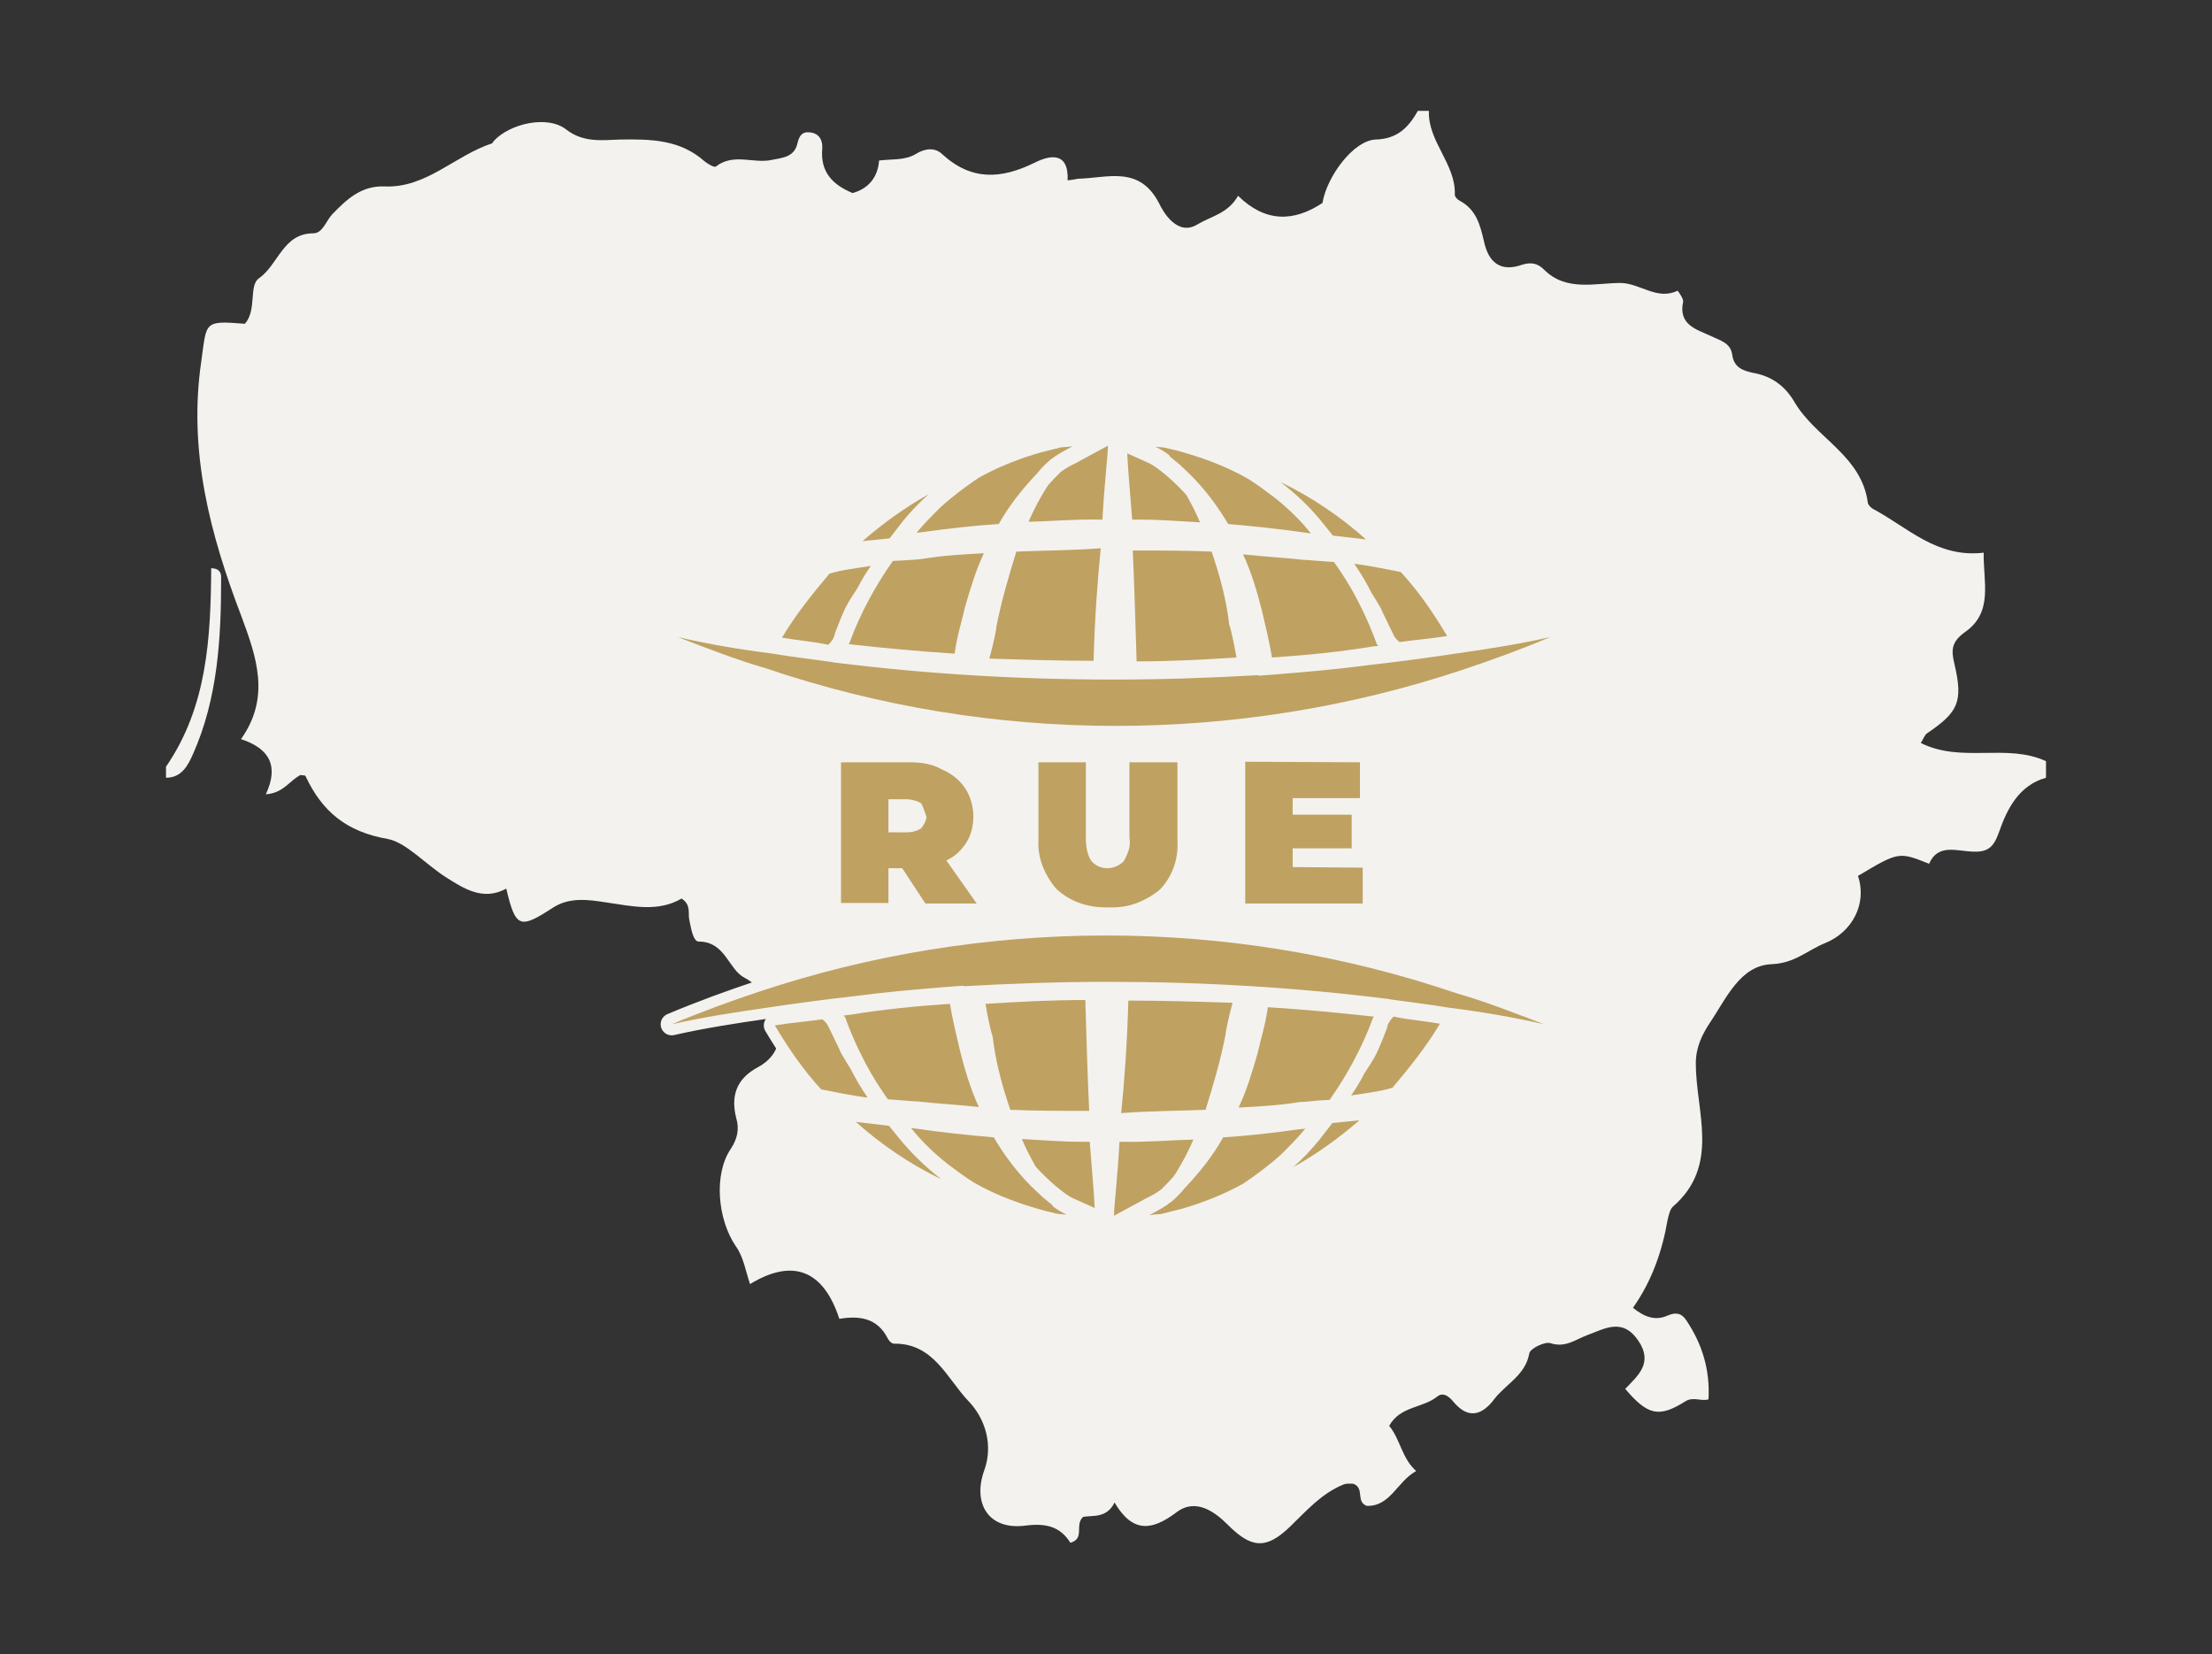 <?xml version="1.0" encoding="UTF-8"?>
<svg xmlns="http://www.w3.org/2000/svg" xmlns:xlink="http://www.w3.org/1999/xlink" version="1.1" id="Layer_1" x="0px" y="0px" viewBox="0 0 401.1 299.9" style="enable-background:new 0 0 401.1 299.9;" xml:space="preserve">
<rect x="0" y="0" width="401.1" height="299.9" fill="#333333" stroke="none"/>
<style type="text/css">
	.st0{fill:#F3F2EF;}
	.st1{fill:none;stroke:#F3F2EF;stroke-width:4;stroke-linecap:round;stroke-linejoin:round;stroke-miterlimit:10;}
	.st2{fill:#BFA161;}
</style>
<g>
	<path class="st0" d="M371,138c0,1,0,2,0,3c-5,1.4-7.1,5.8-8.5,9.8c-1,2.9-2.1,3.7-4.8,3.6c-2.9-0.1-6.3-1.5-7.9,2.2   c-5.5-2.2-5.5-2.2-12.9,2.2c1.7,5-1,10.2-6,12.2c-3.2,1.3-5.4,3.6-9.6,3.8c-5.8,0.2-8.3,6.3-11.3,10.7c-1.3,2-2.5,4.3-2.5,7.3   c0,8.8,4.5,18.5-4.2,26c-0.5,0.5-0.7,1.5-0.9,2.3c-1,5.8-2.9,11.2-6.3,16c2.1,1.7,4.1,2.4,6.3,1.4c1.4-0.6,2.5-0.5,3.4,0.9   c2.8,4.2,4.3,8.8,4,14.3c-1.3,0.4-2.7-0.5-4.1,0.3c-4.9,3.1-6.9,2.6-11-2.2c2.3-2.4,5.1-4.7,2.4-8.7c-2.9-4.3-6.1-2.2-9.4-1   c-2.1,0.8-3.9,2.3-6.6,1.4c-1-0.3-3.7,1-3.8,1.9c-0.7,3.9-4.2,5.5-6.3,8.2c-2.1,2.8-4.6,3.9-7.4,0.6c-0.8-1-1.9-1.9-3-1   c-2.6,2.1-6.7,1.7-8.7,5.3c2,2.4,2.3,5.9,4.9,8.2c-3.4,1.8-4.7,6.5-9,6.3c-2-0.8-0.3-3.2-2.4-4c-0.4,0-1.1-0.1-1.7,0.1   c-4,1.6-6.7,4.7-9.7,7.6c-4.5,4.4-7.2,3.9-11.4-0.3c-2.3-2.3-5.8-4.9-9.3-2.2c-4.4,3.3-7.9,3.8-11.2-1.8c-1.4,2.9-4,2.3-5.7,2.6   c-1.6,1.5,0.4,3.9-2.3,4.7c-1.9-3-4.5-3.6-8.3-3.1c-6.6,0.8-9.5-4.1-7.3-10.1c1.6-4.5,0.2-9.3-2.9-12.5   c-3.9-4.1-6.3-10.5-13.5-10.4c-0.4,0-0.9-0.5-1.1-0.9c-1.9-3.8-5.2-4.2-8.8-3.6c-2.9-8.9-8.5-11-16.2-6.3c-0.8-2.4-1.2-5-2.6-6.9   c-3.3-4.9-4-13-0.9-17.6c1.2-1.8,1.6-3.6,1-5.6c-1-4,0-7.1,3.9-9.2c2.8-1.5,4.6-4.2,3.3-7.5c-1.3-3.2-1.8-6.7-5.8-8.8   c-2.8-1.5-3.4-6.5-8.2-6.5c-1,0-1.4-2.4-1.7-3.9c-0.3-1.2,0.4-2.7-1.4-3.9c-4.3,2.5-8.9,1.4-13.7,0.7c-3.2-0.5-6.7-1-9.7,1   c-6,3.9-6.7,3.6-8.4-3.5c-4.2,2.3-7.7,0-11-2.1c-3.6-2.3-7.2-6.3-10.5-6.9c-7.5-1.3-11.9-5-14.9-11.4c-0.1-0.2-0.6-0.1-0.9-0.2   c-2,1-3.1,3.3-6.3,3.5c2.4-5.1,0.7-8.3-4.5-10c5.4-7.6,2.8-14.9,0.1-22.2c-5.7-14.9-9.7-30-7.3-46.3c1-7.2,0.4-7.4,7.9-6.8   c2.2-2.4,0.7-6.9,2.5-8.2c3.6-2.5,4.4-8.2,9.9-8.2c1.7,0,2.3-2.2,3.4-3.4c2.6-2.7,5.3-5.3,9.6-5.1c7.5,0.3,12.7-5.6,19.4-7.8   c0.1,0,0.2-0.3,0.3-0.4c2.9-3.2,9.8-4.8,13.2-2.1c3.1,2.4,6.5,1.9,9.7,1.8c5.6-0.1,10.9,0,15.3,3.9c0.6,0.5,1.8,1.2,2.1,1   c3.2-2.5,6.8-0.5,10.1-1.2c1.8-0.4,4.1-0.4,4.7-3c0.3-1.3,0.8-2.2,2.3-2c1.7,0.2,2.3,1.5,2.2,2.9c-0.4,4.3,1.9,6.6,5.5,8.1   c2.9-0.8,4.6-2.9,4.8-5.9c2.5-0.3,4.7,0,6.7-1.2c1.6-1,3.4-1.2,4.7,0c5.3,4.9,10.7,4.6,16.8,1.6c2.6-1.3,6.2-2.2,6,3.2   c0.9-0.1,1.4-0.2,1.9-0.3c5.3-0.1,11.1-2.5,14.7,4.5c0.7,1.5,3.3,6,6.9,3.8c2.5-1.5,5.6-2,7.4-5.2c4.9,4.8,10,4.8,15.3,1.3   c0.8-4.8,5.6-11.3,9.6-11.5c4-0.1,6-2.2,7.7-5.2c0.7,0,1.3,0,2,0c-0.2,5.6,4.9,9.6,4.7,15.2c0,0.4,0.5,0.9,0.9,1.1   c3,1.6,3.7,4.4,4.4,7.4c0.8,3.7,2.9,5.6,6.9,4.2c1.6-0.5,2.8-0.3,4,0.9c4,4,9.3,2.4,13.9,2.4c3.6,0.1,6.6,3.2,10.3,1.4   c0,0,1.1,1.4,1,2c-0.9,4.2,2.4,5,5,6.2c1.6,0.8,3.6,1.2,3.9,3.4c0.3,2.3,1.9,2.9,3.8,3.3c3.4,0.6,5.8,2.4,7.5,5.3   c3.8,6.5,12.2,9.7,13.3,18.3c0.1,0.4,0.6,0.9,1,1.1c6.2,3.3,11.5,8.9,20,7.9c-0.1,5.3,1.8,10.8-3.4,14.4c-2.5,1.8-2.5,3.3-1.9,5.8   c1.6,6.8,0.7,8.7-4.9,12.5c-0.5,0.3-0.7,1-1.2,1.8C355.7,138.4,363.9,134.7,371,138z"></path>
	<path class="st0" d="M30.1,139c7.5-10.9,8.1-23.4,8.2-36c1.7,0.1,1.8,1,1.8,1.8c0,10.9-0.6,21.8-5.1,31.9c-0.9,2-2,4.3-4.9,4.3   C30.1,140.4,30.1,139.7,30.1,139z"></path>
</g>
<g>
	<path class="st1" d="M121.4,116.4"></path>
	<path class="st1" d="M200.6,169.6c-21.3,0-42.6,3.4-63,10.2c-5.1,1.7-10.6,3.7-15.8,5.9c5.7-1.3,11.6-2.2,17.2-3   c5.3-0.8,10.6-1.5,15.9-2.1c5.2-0.7,10.8-1.2,17.1-1.7l2.7-0.2v0.1c8.7-0.5,17.5-0.8,26.3-0.8c17.1,0,33.9,1,50.7,3.1l0,0l0.5,0.1   c3.5,0.5,7.1,0.9,10.6,1.5c5.6,0.7,11.6,1.7,17.2,3c-5.5-2.1-10.6-4.1-15.8-5.6C243.6,173.1,222.1,169.6,200.6,169.6z"></path>
	<path class="st1" d="M239.2,206.7c-1.4,1.7-2.9,3.3-4.7,4.9c4.3-2.4,8.3-5.3,12-8.5l-4.9,0.5L239.2,206.7z"></path>
	<path class="st1" d="M212.8,213.3c1.4-2.1,2.6-4.4,3.6-6.7c-4.1,0.1-8.5,0.5-13,0.4H203c-0.4,7.1-1,11.7-1,13.4l5-2.7   c0.3-0.2,0.6-0.3,0.9-0.5c1.1-0.5,1.9-1,2.7-1.6C211.3,214.9,212.1,214.1,212.8,213.3z"></path>
	<path class="st1" d="M236.7,204.6c-0.5,0.1-1.1,0.1-1.6,0.2c-4.3,0.6-8.7,1.1-13.3,1.4c-1.8,3.2-4,6-6.5,8.7   c-0.3,0.3-0.6,0.6-0.8,0.9c-0.6,0.7-1.3,1.4-2,2l0,0c-0.2,0.2-0.5,0.3-0.7,0.5l-0.1,0.1c-0.6,0.4-1.3,0.8-2,1.2   c-0.4,0.2-0.9,0.5-1.3,0.7l0.7-0.1l1.4-0.1c0.4-0.1,0.8-0.2,1.2-0.3c0.1,0,0.2,0,0.3-0.1h0.1c0.7-0.2,1.3-0.3,2-0.5   c1-0.3,2-0.6,2.9-0.9c2.9-1,5.7-2.2,8.4-3.7c2.4-1.6,4.8-3.4,7-5.4C233.9,207.7,235.4,206.2,236.7,204.6z"></path>
	<path class="st1" d="M252.6,184.4c-0.5,0.5-1,1.2-1.1,2c-0.6,1.6-1.2,3.1-1.9,4.6c-0.6,1.2-1.4,2.4-2.2,3.6c-0.7,1.4-1.5,2.7-2.4,4   c2.5-0.4,5.2-0.7,7.5-1.4c3.1-3.7,6.1-7.4,8.6-11.6l0,0c-2.8-0.5-5.7-0.7-8.4-1.3C252.7,184.3,252.6,184.4,252.6,184.4z"></path>
	<path class="st1" d="M239.2,199.5c0.6,0,1.3-0.1,1.9-0.1c3.1-4.4,5.9-9.5,7.8-14.7l0.2-0.4H249c-6.4-0.7-12.7-1.3-19.1-1.7   c-0.4,3-1.3,5.9-1.9,8.5c-0.9,3.1-1.9,6.5-3.4,9.7c3.7-0.2,7.4-0.4,11-1C236,199.8,237.4,199.7,239.2,199.5z"></path>
	<path class="st1" d="M196,207c-3.4,0-7.1-0.3-10.7-0.5c0.7,1.7,1.6,3.4,2.5,5c1.1,1.2,2.3,2.4,3.6,3.5c1.1,0.9,2.2,1.8,3.3,2.3   l3.8,1.7c-0.2-4-0.6-7.9-0.9-12C197.1,207,196.5,207,196,207z"></path>
	<path class="st1" d="M157.2,198.8c-1.1-1.6-2.1-3.3-3-5.1c-0.6-0.9-1.1-1.8-1.7-2.8c-0.6-1.4-1.4-2.9-2.1-4.4   c-0.3-0.7-0.7-1.3-1.3-1.7c-2.7,0.4-5.6,0.6-8.6,1.1c2.5,4.2,5.1,8,8.4,11.6c2.5,0.5,5.5,1.1,8.4,1.5   C157.2,198.9,157.2,198.8,157.2,198.8z"></path>
	<path class="st1" d="M162.9,206.2l-1.7-2.1l-6-0.7c4.7,4.2,9.9,7.7,15.5,10.4C167.7,211.5,165.1,208.9,162.9,206.2z"></path>
	<path class="st1" d="M190.6,218.3c-0.4-0.3-0.7-0.6-1.1-0.9c-0.4-0.3-0.7-0.6-1-0.9c-1-0.9-2-1.9-2.9-2.9c-2-2.2-3.8-4.7-5.4-7.4   c-4.6-0.4-9.5-0.9-14.2-1.6c-0.3,0-0.5-0.1-0.8-0.1c1.9,2.4,4.2,4.6,6.6,6.5c1.6,1.2,3.2,2.4,4.8,3.4c4.2,2.4,8.7,4,13.2,5.2   c0.2,0,0.3,0.1,0.5,0.1l0,0c0.4,0.1,0.8,0.2,1.2,0.3l0.6,0.1l1.3,0.1c-0.9-0.4-1.7-0.9-2.5-1.5   C190.9,218.5,190.7,218.4,190.6,218.3z"></path>
	<path class="st1" d="M197.5,201.4c-0.3-6.5-0.5-13.4-0.7-20.1c-6.1,0-12,0.3-18.1,0.7c0.5,3,1.1,5.5,1.3,5.9   c0.5,4.5,1.7,8.9,3.2,13.3C187.9,201.4,192.7,201.4,197.5,201.4z"></path>
	<path class="st1" d="M222.2,187.7c0-0.4,0.5-3,1.3-5.9c-6.3-0.2-12.8-0.4-18.9-0.4c-0.2,7.6-0.7,14.5-1.3,20.4   c5.2-0.4,10.5-0.4,15.3-0.6C220,196.7,221.3,192.3,222.2,187.7z"></path>
	<path class="st1" d="M156,190.9c1.2,2.5,2.6,4.9,4.1,7.1c0.3,0.4,0.6,0.9,0.9,1.3c3,0.2,4.9,0.4,5.5,0.4c3.7,0.4,7.4,0.6,11,1   c-1.5-3.2-2.5-6.6-3.4-10.1c-0.6-2.6-1.3-5.4-1.8-8.3c0-0.1,0-0.2-0.1-0.3c-6,0.4-12.2,1-18.2,2c-0.3,0-0.6,0.1-1,0.1   c0,0,0,0.2,0.2,0.2C154,186.5,154.9,188.7,156,190.9z"></path>
	<path class="st1" d="M175.2,152.8c0.9-1.4,1.3-3.1,1.3-4.8s-0.5-3.6-1.5-5.1s-2.5-2.7-4.2-3.4c-1.9-1.1-4-1.3-6.1-1.3h-12.2v25.5   h8.6v-6.3h2.5l4.2,6.4h9.3l-5.5-7.8C173.1,155.3,174.2,154.3,175.2,152.8z M167,150.2c-0.8,0.5-1.7,0.7-2.7,0.7h-3.2v-6h3.2   c1,0,2,0.3,2.7,0.7c0.4,0.6,0.6,1.4,1,2.5C168,148.7,167.4,149.8,167,150.2z"></path>
	<path class="st1" d="M188.3,138.2v14.1c-0.2,3.2,1.1,6.3,3.2,8.8c2.3,2.2,5.5,3.4,8.9,3.4c0.2,0,0.5,0,0.7,0s0.5,0,0.8,0   c3.1,0,6.1-1.3,8.4-3.2c2.2-2.3,3.4-5.4,3.2-8.8v-14.3h-8.7v13.7c0.3,1.5-0.3,2.9-1,4.2l-0.2,0.2c-0.8,0.7-1.8,1.1-2.8,1.1   c-1.1,0-2.1-0.4-2.9-1.3c-0.8-1.2-1-2.7-1-4.2v-13.7H188.3z"></path>
	<polygon class="st1" points="246.6,144.7 246.6,138.2 225.8,138.1 225.8,163.8 247.1,163.8 247.1,157.3 234.4,157.2 234.4,153.8    245.1,153.8 245.1,147.7 234.4,147.7 234.4,144.7  "></polygon>
	<path class="st1" d="M202.3,131.6c21.3,0,42.6-3.4,63-10.2c5.1-1.7,10.6-3.7,15.8-5.9c-5.7,1.3-11.6,2.2-17.2,3   c-5.3,0.8-10.6,1.5-15.9,2.1c-5.2,0.7-10.8,1.2-17.1,1.7l-2.7,0.2v-0.1c-8.7,0.5-17.5,0.8-26.3,0.8c-17.1,0-33.9-1-50.7-3.1l0,0   l-0.5-0.1c-3.5-0.5-7.1-0.9-10.6-1.5c-5.6-0.7-11.6-1.7-17.2-3c5.5,2.1,10.6,4.1,15.8,5.6C159.3,128.1,180.8,131.6,202.3,131.6z"></path>
	<path class="st1" d="M163.7,94.5c1.4-1.7,2.9-3.3,4.7-4.9c-4.3,2.4-8.3,5.3-12,8.5l4.9-0.5L163.7,94.5z"></path>
	<path class="st1" d="M190.1,87.9c-1.4,2.1-2.6,4.4-3.6,6.7c4.1-0.1,8.5-0.5,13-0.4h0.4c0.4-7.1,1-11.7,1-13.4l-5,2.7   c-0.3,0.2-0.6,0.3-0.9,0.5c-1.1,0.5-1.9,1-2.7,1.6C191.6,86.3,190.8,87.1,190.1,87.9z"></path>
	<path class="st1" d="M166.2,96.6c0.5-0.1,1.1-0.1,1.6-0.2c4.3-0.6,8.7-1.1,13.3-1.4c1.8-3.2,4-6,6.5-8.7c0.3-0.3,0.6-0.6,0.8-0.9   c0.6-0.7,1.3-1.4,2-2l0,0c0.2-0.2,0.5-0.3,0.7-0.5l0.1-0.1c0.6-0.4,1.3-0.8,2-1.2c0.4-0.2,0.9-0.5,1.3-0.7l-0.7,0.1l-1.4,0.1   c-0.4,0.1-0.8,0.2-1.2,0.3c-0.1,0-0.2,0-0.3,0.1h-0.1c-0.7,0.2-1.3,0.3-2,0.5c-1,0.3-2,0.6-2.9,0.9c-2.9,1-5.7,2.2-8.4,3.7   c-2.4,1.6-4.8,3.4-7,5.4C169,93.5,167.5,95,166.2,96.6z"></path>
	<path class="st1" d="M150.3,116.8c0.5-0.5,1-1.2,1.1-2c0.6-1.6,1.2-3.1,1.9-4.6c0.6-1.2,1.4-2.4,2.2-3.6c0.7-1.4,1.5-2.7,2.4-4   c-2.5,0.4-5.2,0.7-7.5,1.4c-3.1,3.7-6.1,7.4-8.6,11.6l0,0c2.8,0.5,5.7,0.7,8.4,1.3C150.2,116.8,150.3,116.8,150.3,116.8z"></path>
	<path class="st1" d="M163.8,101.6c-0.6,0-1.3,0.1-1.9,0.1c-3.1,4.4-5.9,9.5-7.8,14.7l-0.2,0.4h0.1c6.4,0.7,12.7,1.3,19.1,1.7   c0.4-3,1.3-5.9,1.9-8.5c0.9-3.1,1.9-6.5,3.4-9.7c-3.7,0.2-7.4,0.4-11,1C166.9,101.4,165.5,101.5,163.8,101.6z"></path>
	<path class="st1" d="M206.9,94.2c3.4,0,7.1,0.3,10.7,0.5c-0.7-1.7-1.6-3.4-2.5-5c-1.1-1.2-2.3-2.4-3.6-3.5   c-1.1-0.9-2.2-1.8-3.3-2.3l-3.8-1.7c0.2,4,0.6,7.9,0.9,12C205.8,94.2,206.4,94.2,206.9,94.2z"></path>
	<path class="st1" d="M245.7,102.4c1.1,1.6,2.1,3.3,3,5.1c0.6,0.9,1.1,1.8,1.7,2.8c0.6,1.4,1.4,2.9,2.1,4.4c0.3,0.7,0.7,1.3,1.3,1.7   c2.7-0.4,5.6-0.6,8.6-1.1c-2.5-4.2-5.1-8-8.4-11.6c-2.5-0.5-5.5-1.1-8.4-1.5C245.7,102.3,245.7,102.3,245.7,102.4z"></path>
	<path class="st1" d="M240,95l1.7,2.1l6,0.7c-4.7-4.2-9.9-7.7-15.5-10.4C235.2,89.7,237.8,92.2,240,95z"></path>
	<path class="st1" d="M212.3,82.9c0.4,0.3,0.7,0.6,1.1,0.9c0.4,0.3,0.7,0.6,1,0.9c1,0.9,2,1.9,2.9,2.9c2,2.2,3.8,4.7,5.4,7.4   c4.6,0.4,9.5,0.9,14.2,1.6c0.3,0,0.5,0.1,0.8,0.1c-1.9-2.4-4.2-4.6-6.6-6.5c-1.6-1.2-3.2-2.4-4.8-3.4c-4.2-2.4-8.7-4-13.2-5.2   c-0.2,0-0.3-0.1-0.5-0.1l0,0c-0.4-0.1-0.8-0.2-1.2-0.3l-0.6-0.1l-1.3-0.1c0.9,0.4,1.7,0.9,2.5,1.5C212,82.7,212.2,82.8,212.3,82.9z   "></path>
	<path class="st1" d="M205.4,99.8c0.3,6.5,0.5,13.4,0.7,20.1c6.1,0,12-0.3,18.1-0.7c-0.5-3-1.1-5.5-1.3-5.9   c-0.5-4.5-1.7-8.9-3.2-13.3C215,99.8,210.2,99.8,205.4,99.8z"></path>
	<path class="st1" d="M180.7,113.5c0,0.4-0.5,3-1.3,5.9c6.3,0.2,12.8,0.4,18.9,0.4c0.2-7.6,0.7-14.5,1.3-20.4   c-5.2,0.4-10.5,0.4-15.3,0.6C182.9,104.5,181.6,108.9,180.7,113.5z"></path>
	<path class="st1" d="M246.9,110.3c-1.2-2.5-2.6-4.9-4.1-7.1c-0.3-0.4-0.6-0.9-0.9-1.3c-3-0.2-4.9-0.4-5.5-0.4   c-3.7-0.4-7.4-0.6-11-1c1.5,3.2,2.5,6.6,3.4,10.1c0.6,2.6,1.3,5.4,1.8,8.3c0,0.1,0,0.2,0.1,0.3c6-0.4,12.2-1,18.2-2   c0.3,0,0.6-0.1,1-0.1c0,0,0-0.2-0.2-0.2C248.9,114.7,248,112.5,246.9,110.3z"></path>
</g>
<g>
	<path class="st2" d="M200.6,169.6c-21.3,0-42.6,3.4-63,10.2c-5.1,1.7-10.6,3.7-15.8,5.9c5.7-1.3,11.6-2.2,17.2-3   c5.3-0.8,10.6-1.5,15.9-2.1c5.2-0.7,10.8-1.2,17.1-1.7l2.7-0.2v0.1c8.7-0.5,17.5-0.8,26.3-0.8c17.1,0,33.9,1,50.7,3.1l0,0l0.5,0.1   c3.5,0.5,7.1,0.9,10.6,1.5c5.6,0.7,11.6,1.7,17.2,3c-5.5-2.1-10.6-4.1-15.8-5.6C243.6,173.1,222.1,169.6,200.6,169.6z"></path>
	<path class="st2" d="M239.2,206.7c-1.4,1.7-2.9,3.3-4.7,4.9c4.3-2.4,8.3-5.3,12-8.5l-4.9,0.5L239.2,206.7z"></path>
	<path class="st2" d="M212.8,213.3c1.4-2.1,2.6-4.4,3.6-6.7c-4.1,0.1-8.5,0.5-13,0.4H203c-0.4,7.1-1,11.7-1,13.4l5-2.7   c0.3-0.2,0.6-0.3,0.9-0.5c1.1-0.5,1.9-1,2.7-1.6C211.3,214.9,212.1,214.1,212.8,213.3z"></path>
	<path class="st2" d="M236.7,204.6c-0.5,0.1-1.1,0.1-1.6,0.2c-4.3,0.6-8.7,1.1-13.3,1.4c-1.8,3.2-4,6-6.5,8.7   c-0.3,0.3-0.6,0.6-0.8,0.9c-0.6,0.7-1.3,1.4-2,2l0,0c-0.2,0.2-0.5,0.3-0.7,0.5l-0.1,0.1c-0.6,0.4-1.3,0.8-2,1.2   c-0.4,0.2-0.9,0.5-1.3,0.7l0.7-0.1l1.4-0.1c0.4-0.1,0.8-0.2,1.2-0.3c0.1,0,0.2,0,0.3-0.1h0.1c0.7-0.2,1.3-0.3,2-0.5   c1-0.3,2-0.6,2.9-0.9c2.9-1,5.7-2.2,8.4-3.7c2.4-1.6,4.8-3.4,7-5.4C233.9,207.7,235.4,206.2,236.7,204.6z"></path>
	<path class="st2" d="M252.6,184.4c-0.5,0.5-1,1.2-1.1,2c-0.6,1.6-1.2,3.1-1.9,4.6c-0.6,1.2-1.4,2.4-2.2,3.6c-0.7,1.4-1.5,2.7-2.4,4   c2.5-0.4,5.2-0.7,7.5-1.4c3.1-3.7,6.1-7.4,8.6-11.6l0,0c-2.8-0.5-5.7-0.7-8.4-1.3C252.7,184.3,252.6,184.4,252.6,184.4z"></path>
	<path class="st2" d="M239.2,199.5c0.6,0,1.3-0.1,1.9-0.1c3.1-4.4,5.9-9.5,7.8-14.7l0.2-0.4H249c-6.4-0.7-12.7-1.3-19.1-1.7   c-0.4,3-1.3,5.9-1.9,8.5c-0.9,3.1-1.9,6.5-3.4,9.7c3.7-0.2,7.4-0.4,11-1C236,199.8,237.4,199.7,239.2,199.5z"></path>
	<path class="st2" d="M196,207c-3.4,0-7.1-0.3-10.7-0.5c0.7,1.7,1.6,3.4,2.5,5c1.1,1.2,2.3,2.4,3.6,3.5c1.1,0.9,2.2,1.8,3.3,2.3   l3.8,1.7c-0.2-4-0.6-7.9-0.9-12C197.1,207,196.5,207,196,207z"></path>
	<path class="st2" d="M157.2,198.8c-1.1-1.6-2.1-3.3-3-5.1c-0.6-0.9-1.1-1.8-1.7-2.8c-0.6-1.4-1.4-2.9-2.1-4.4   c-0.3-0.7-0.7-1.3-1.3-1.7c-2.7,0.4-5.6,0.6-8.6,1.1c2.5,4.2,5.1,8,8.4,11.6c2.5,0.5,5.5,1.1,8.4,1.5   C157.2,198.9,157.2,198.8,157.2,198.8z"></path>
	<path class="st2" d="M162.9,206.2l-1.7-2.1l-6-0.7c4.7,4.2,9.9,7.7,15.5,10.4C167.7,211.5,165.1,208.9,162.9,206.2z"></path>
	<path class="st2" d="M190.6,218.3c-0.4-0.3-0.7-0.6-1.1-0.9c-0.4-0.3-0.7-0.6-1-0.9c-1-0.9-2-1.9-2.9-2.9c-2-2.2-3.8-4.7-5.4-7.4   c-4.6-0.4-9.5-0.9-14.2-1.6c-0.3,0-0.5-0.1-0.8-0.1c1.9,2.4,4.2,4.6,6.6,6.5c1.6,1.2,3.2,2.4,4.8,3.4c4.2,2.4,8.7,4,13.2,5.2   c0.2,0,0.3,0.1,0.5,0.1l0,0c0.4,0.1,0.8,0.2,1.2,0.3l0.6,0.1l1.3,0.1c-0.9-0.4-1.7-0.9-2.5-1.5   C190.9,218.5,190.7,218.4,190.6,218.3z"></path>
	<path class="st2" d="M197.5,201.4c-0.3-6.5-0.5-13.4-0.7-20.1c-6.1,0-12,0.3-18.1,0.7c0.5,3,1.1,5.5,1.3,5.9   c0.5,4.5,1.7,8.9,3.2,13.3C187.9,201.4,192.7,201.4,197.5,201.4z"></path>
	<path class="st2" d="M222.2,187.7c0-0.4,0.5-3,1.3-5.9c-6.3-0.2-12.8-0.4-18.9-0.4c-0.2,7.6-0.7,14.5-1.3,20.4   c5.2-0.4,10.5-0.4,15.3-0.6C220,196.7,221.3,192.3,222.2,187.7z"></path>
	<path class="st2" d="M156,190.9c1.2,2.5,2.6,4.9,4.1,7.1c0.3,0.4,0.6,0.9,0.9,1.3c3,0.2,4.9,0.4,5.5,0.4c3.7,0.4,7.4,0.6,11,1   c-1.5-3.2-2.5-6.6-3.4-10.1c-0.6-2.6-1.3-5.4-1.8-8.3c0-0.1,0-0.2-0.1-0.3c-6,0.4-12.2,1-18.2,2c-0.3,0-0.6,0.1-1,0.1   c0,0,0,0.2,0.2,0.2C154,186.5,154.9,188.7,156,190.9z"></path>
	<path class="st2" d="M175.2,152.8c0.9-1.4,1.3-3.1,1.3-4.8s-0.5-3.6-1.5-5.1s-2.5-2.7-4.2-3.4c-1.9-1.1-4-1.3-6.1-1.3h-12.2v25.5   h8.6v-6.3h2.5l4.2,6.4h9.3l-5.5-7.8C173.1,155.3,174.2,154.3,175.2,152.8z M167,150.2c-0.8,0.5-1.7,0.7-2.7,0.7h-3.2v-6h3.2   c1,0,2,0.3,2.7,0.7c0.4,0.6,0.6,1.4,1,2.5C168,148.7,167.4,149.8,167,150.2z"></path>
	<path class="st2" d="M188.3,138.2v14.1c-0.2,3.2,1.1,6.3,3.2,8.8c2.3,2.2,5.5,3.4,8.9,3.4c0.2,0,0.5,0,0.7,0s0.5,0,0.8,0   c3.1,0,6.1-1.3,8.4-3.2c2.2-2.3,3.4-5.4,3.2-8.8v-14.3h-8.7v13.7c0.3,1.5-0.3,2.9-1,4.2l-0.2,0.2c-0.8,0.7-1.8,1.1-2.8,1.1   c-1.1,0-2.1-0.4-2.9-1.3c-0.8-1.2-1-2.7-1-4.2v-13.7H188.3z"></path>
	<polygon class="st2" points="246.6,144.7 246.6,138.2 225.8,138.1 225.8,163.8 247.1,163.8 247.1,157.3 234.4,157.2 234.4,153.8    245.1,153.8 245.1,147.7 234.4,147.7 234.4,144.7  "></polygon>
	<path class="st2" d="M202.3,131.6c21.3,0,42.6-3.4,63-10.2c5.1-1.7,10.6-3.7,15.8-5.9c-5.7,1.3-11.6,2.2-17.2,3   c-5.3,0.8-10.6,1.5-15.9,2.1c-5.2,0.7-10.8,1.2-17.1,1.7l-2.7,0.2v-0.1c-8.7,0.5-17.5,0.8-26.3,0.8c-17.1,0-33.9-1-50.7-3.1l0,0   l-0.5-0.1c-3.5-0.5-7.1-0.9-10.6-1.5c-5.6-0.7-11.6-1.7-17.2-3c5.5,2.1,10.6,4.1,15.8,5.6C159.3,128.1,180.8,131.6,202.3,131.6z"></path>
	<path class="st2" d="M163.7,94.5c1.4-1.7,2.9-3.3,4.7-4.9c-4.3,2.4-8.3,5.3-12,8.5l4.9-0.5L163.7,94.5z"></path>
	<path class="st2" d="M190.1,87.9c-1.4,2.1-2.6,4.4-3.6,6.7c4.1-0.1,8.5-0.5,13-0.4h0.4c0.4-7.1,1-11.7,1-13.4l-5,2.7   c-0.3,0.2-0.6,0.3-0.9,0.5c-1.1,0.5-1.9,1-2.7,1.6C191.6,86.3,190.8,87.1,190.1,87.9z"></path>
	<path class="st2" d="M166.2,96.6c0.5-0.1,1.1-0.1,1.6-0.2c4.3-0.6,8.7-1.1,13.3-1.4c1.8-3.2,4-6,6.5-8.7c0.3-0.3,0.6-0.6,0.8-0.9   c0.6-0.7,1.3-1.4,2-2l0,0c0.2-0.2,0.5-0.3,0.7-0.5l0.1-0.1c0.6-0.4,1.3-0.8,2-1.2c0.4-0.2,0.9-0.5,1.3-0.7l-0.7,0.1l-1.4,0.1   c-0.4,0.1-0.8,0.2-1.2,0.3c-0.1,0-0.2,0-0.3,0.1h-0.1c-0.7,0.2-1.3,0.3-2,0.5c-1,0.3-2,0.6-2.9,0.9c-2.9,1-5.7,2.2-8.4,3.7   c-2.4,1.6-4.8,3.4-7,5.4C169,93.5,167.5,95,166.2,96.6z"></path>
	<path class="st2" d="M150.3,116.8c0.5-0.5,1-1.2,1.1-2c0.6-1.6,1.2-3.1,1.9-4.6c0.6-1.2,1.4-2.4,2.2-3.6c0.7-1.4,1.5-2.7,2.4-4   c-2.5,0.4-5.2,0.7-7.5,1.4c-3.1,3.7-6.1,7.4-8.6,11.6l0,0c2.8,0.5,5.7,0.7,8.4,1.3C150.2,116.8,150.3,116.8,150.3,116.8z"></path>
	<path class="st2" d="M163.8,101.6c-0.6,0-1.3,0.1-1.9,0.1c-3.1,4.4-5.9,9.5-7.8,14.7l-0.2,0.4h0.1c6.4,0.7,12.7,1.3,19.1,1.7   c0.4-3,1.3-5.9,1.9-8.5c0.9-3.1,1.9-6.5,3.4-9.7c-3.7,0.2-7.4,0.4-11,1C166.9,101.4,165.5,101.5,163.8,101.6z"></path>
	<path class="st2" d="M206.9,94.2c3.4,0,7.1,0.3,10.7,0.5c-0.7-1.7-1.6-3.4-2.5-5c-1.1-1.2-2.3-2.4-3.6-3.5   c-1.1-0.9-2.2-1.8-3.3-2.3l-3.8-1.7c0.2,4,0.6,7.9,0.9,12C205.8,94.2,206.4,94.2,206.9,94.2z"></path>
	<path class="st2" d="M245.7,102.4c1.1,1.6,2.1,3.3,3,5.1c0.6,0.9,1.1,1.8,1.7,2.8c0.6,1.4,1.4,2.9,2.1,4.4c0.3,0.7,0.7,1.3,1.3,1.7   c2.7-0.4,5.6-0.6,8.6-1.1c-2.5-4.2-5.1-8-8.4-11.6c-2.5-0.5-5.5-1.1-8.4-1.5C245.7,102.3,245.7,102.3,245.7,102.4z"></path>
	<path class="st2" d="M240,95l1.7,2.1l6,0.7c-4.7-4.2-9.9-7.7-15.5-10.4C235.2,89.7,237.8,92.2,240,95z"></path>
	<path class="st2" d="M212.3,82.9c0.4,0.3,0.7,0.6,1.1,0.9c0.4,0.3,0.7,0.6,1,0.9c1,0.9,2,1.9,2.9,2.9c2,2.2,3.8,4.7,5.4,7.4   c4.6,0.4,9.5,0.9,14.2,1.6c0.3,0,0.5,0.1,0.8,0.1c-1.9-2.4-4.2-4.6-6.6-6.5c-1.6-1.2-3.2-2.4-4.8-3.4c-4.2-2.4-8.7-4-13.2-5.2   c-0.2,0-0.3-0.1-0.5-0.1l0,0c-0.4-0.1-0.8-0.2-1.2-0.3l-0.6-0.1l-1.3-0.1c0.9,0.4,1.7,0.9,2.5,1.5C212,82.7,212.2,82.8,212.3,82.9z   "></path>
	<path class="st2" d="M205.4,99.8c0.3,6.5,0.5,13.4,0.7,20.1c6.1,0,12-0.3,18.1-0.7c-0.5-3-1.1-5.5-1.3-5.9   c-0.5-4.5-1.7-8.9-3.2-13.3C215,99.8,210.2,99.8,205.4,99.8z"></path>
	<path class="st2" d="M180.7,113.5c0,0.4-0.5,3-1.3,5.9c6.3,0.2,12.8,0.4,18.9,0.4c0.2-7.6,0.7-14.5,1.3-20.4   c-5.2,0.4-10.5,0.4-15.3,0.6C182.9,104.5,181.6,108.9,180.7,113.5z"></path>
	<path class="st2" d="M246.9,110.3c-1.2-2.5-2.6-4.9-4.1-7.1c-0.3-0.4-0.6-0.9-0.9-1.3c-3-0.2-4.9-0.4-5.5-0.4   c-3.7-0.4-7.4-0.6-11-1c1.5,3.2,2.5,6.6,3.4,10.1c0.6,2.6,1.3,5.4,1.8,8.3c0,0.1,0,0.2,0.1,0.3c6-0.4,12.2-1,18.2-2   c0.3,0,0.6-0.1,1-0.1c0,0,0-0.2-0.2-0.2C248.9,114.7,248,112.5,246.9,110.3z"></path>
</g>
</svg>
